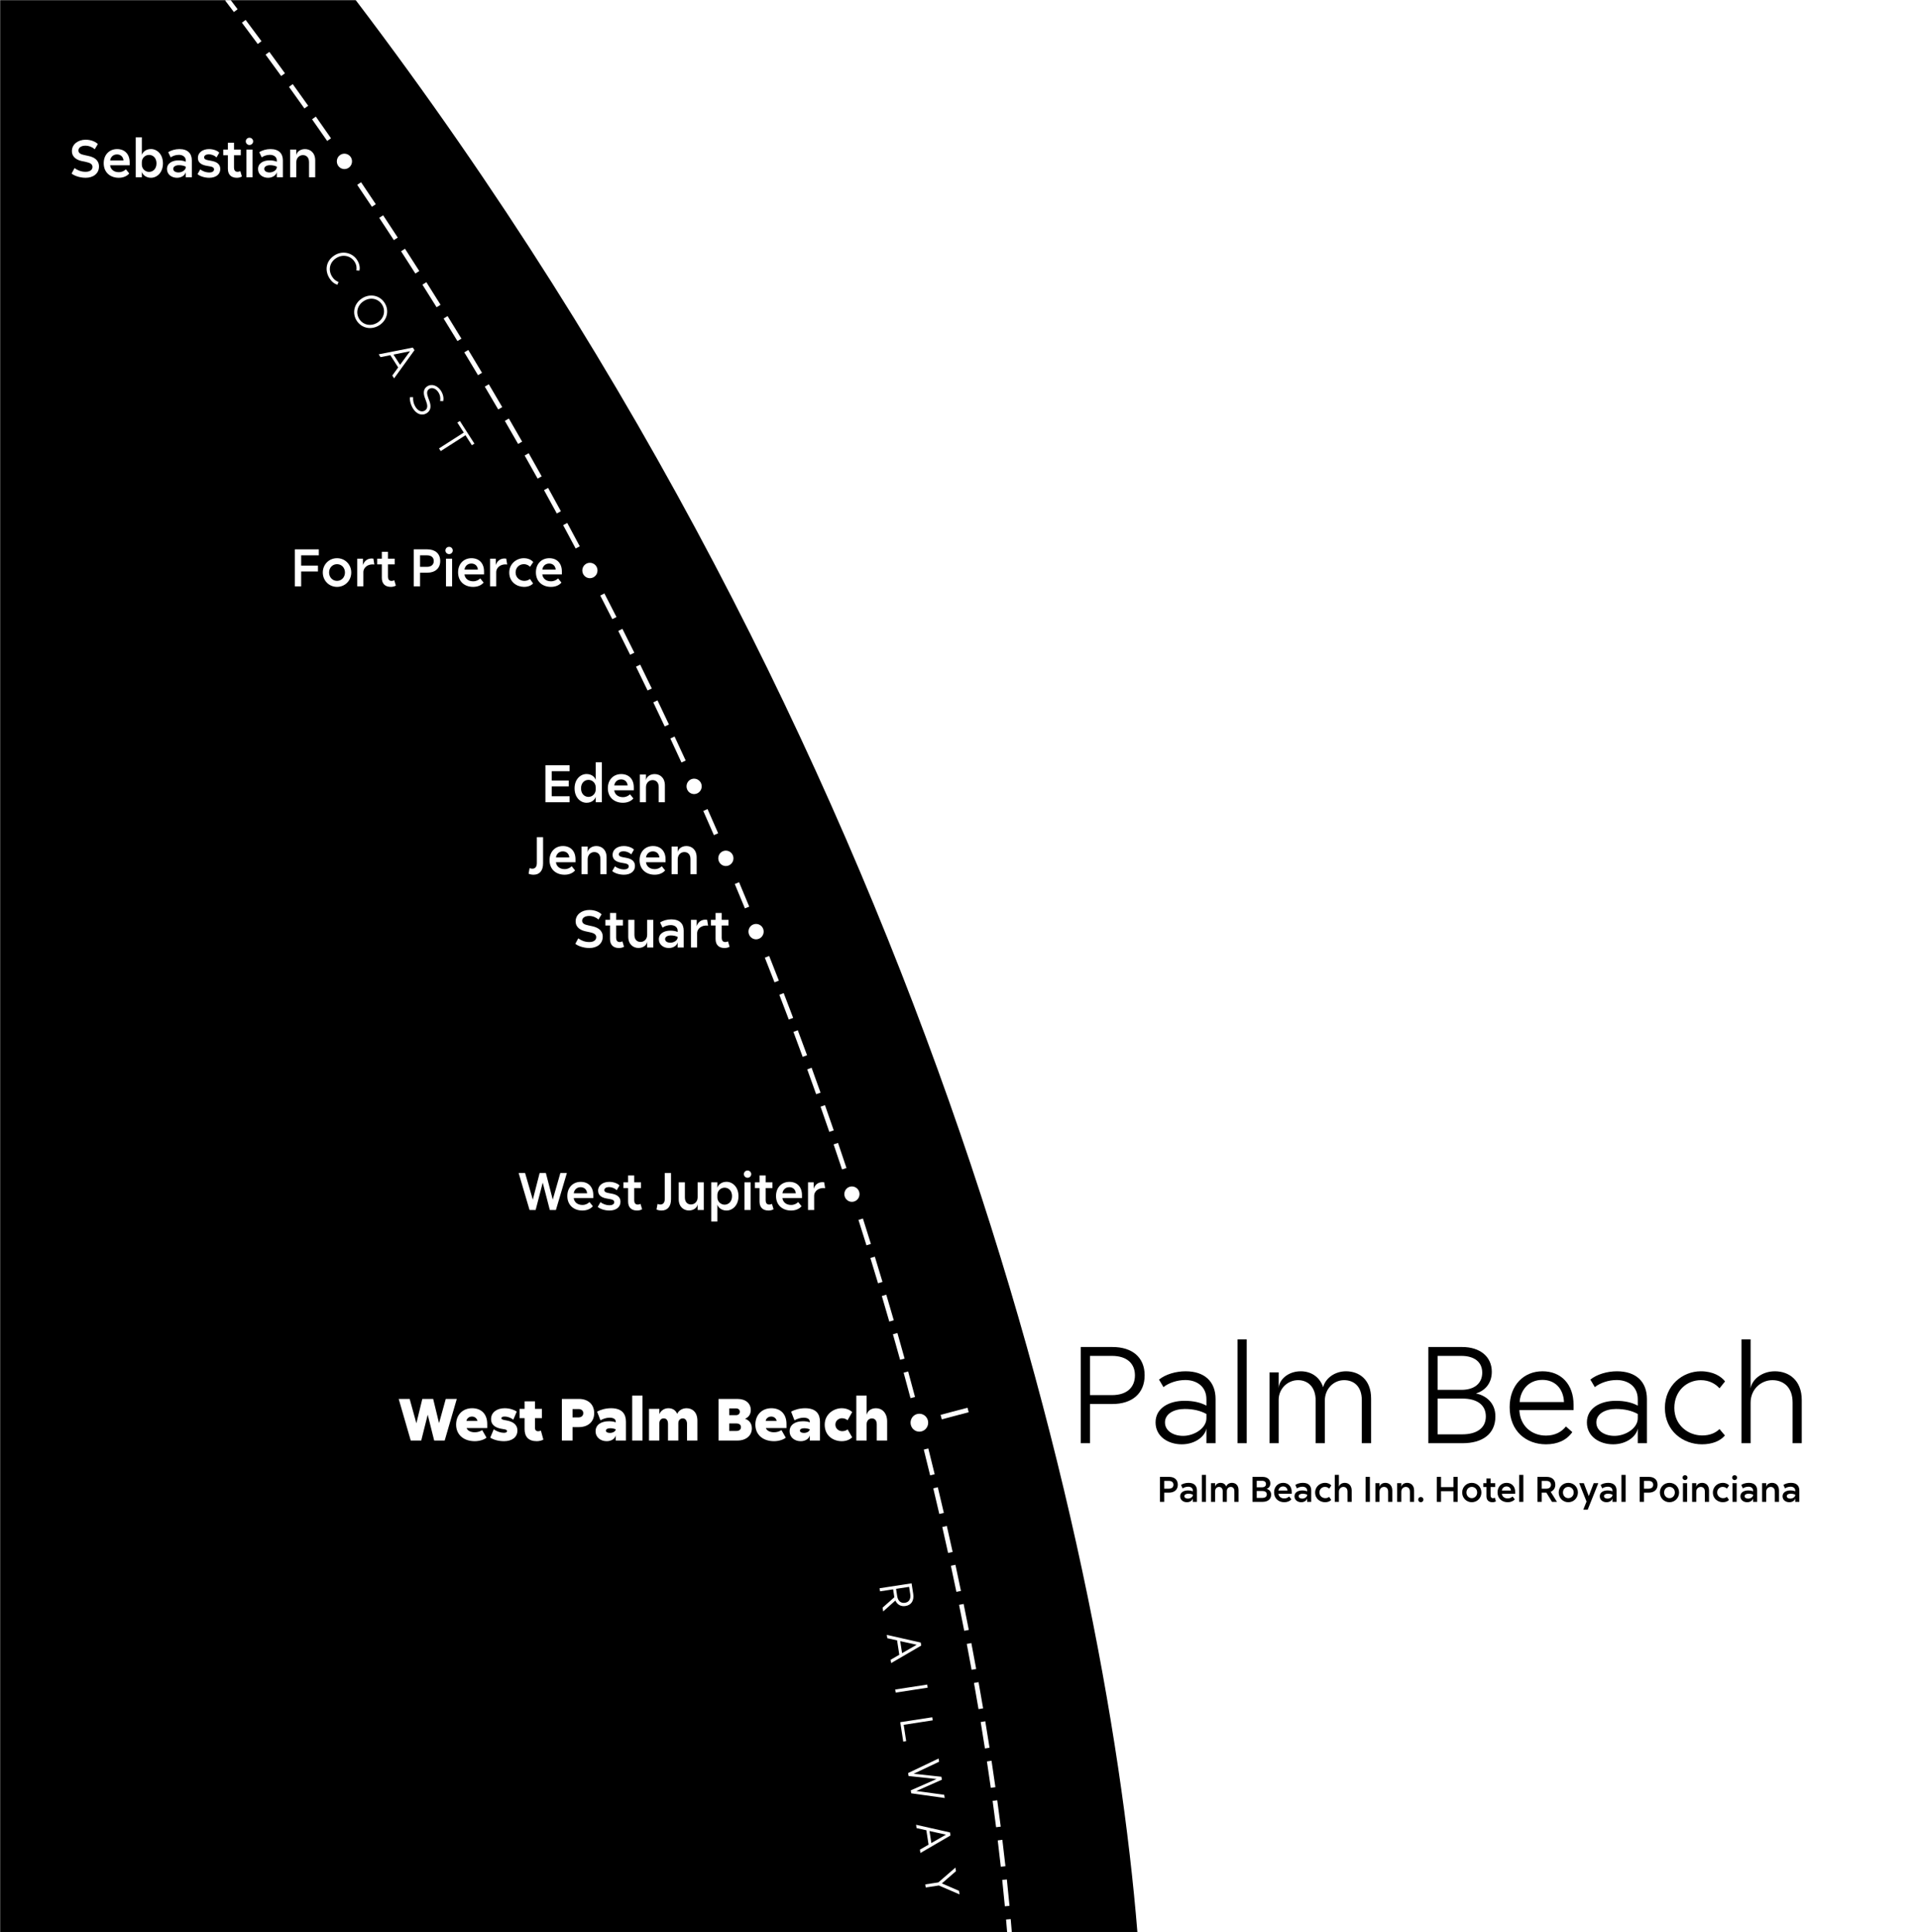 <svg width="1440" height="1450" viewBox="0 0 1440 1450" fill="none" xmlns="http://www.w3.org/2000/svg">
<path d="M0 0H1440V1450H0V0Z" fill="white"/>
<mask id="mask0" mask-type="alpha" maskUnits="userSpaceOnUse" x="0" y="0" width="1440" height="1450">
<path d="M0 0H1440V1450H0V0Z" fill="white"/>
</mask>
<g mask="url(#mask0)">
<path d="M-15 1450H853.5C829.5 1155 696 565 266.862 0H-15V1450Z" fill="black"/>
</g>
<mask id="mask1" mask-type="alpha" maskUnits="userSpaceOnUse" x="0" y="0" width="1440" height="1450">
<path d="M0 0H1440V1450H0V0Z" fill="white"/>
</mask>
<g mask="url(#mask1)">
<path fill-rule="evenodd" clip-rule="evenodd" d="M-112.75 -142.681H-100.561V-139.181H-109.25V-130.98H-112.75V-142.681ZM-90.121 -142.681H-69.243V-139.181H-90.121V-142.681ZM-58.803 -142.681H-37.925V-139.181H-58.803V-142.681ZM-27.485 -142.681H-6.606V-139.181H-27.485V-142.681ZM3.833 -142.681H24.712V-139.181H3.833V-142.681ZM35.151 -142.681H56.03V-139.181H35.151V-142.681ZM66.469 -142.681H87.348V-139.181H66.469V-142.681ZM97.787 -142.681H118.666V-139.181H97.787V-142.681ZM129.105 -142.681H149.984V-139.181H129.105V-142.681ZM160.423 -142.681H172.612V-131.536H169.112V-139.181H160.423V-142.681ZM172.612 -122.14V-103.35H169.112V-122.14H172.612ZM-112.75 -101.128V-121.03H-109.25V-101.128H-112.75ZM172.612 -93.954V-75.163H169.112V-93.954H172.612ZM-112.75 -71.276V-91.177H-109.25V-71.276H-112.75ZM172.612 -65.768V-46.977H169.112V-65.768H172.612ZM-112.75 -41.424V-61.325H-109.25V-41.424H-112.75ZM172.612 -37.582V-18.791H169.112V-37.582H172.612ZM-112.75 -11.571V-31.473H-109.25V-11.571H-112.75ZM172.612 -0.589V-9.395H169.112V0.589L169.469 1.058C171.49 3.72 173.505 6.381 175.513 9.044L178.307 6.936C176.415 4.427 174.516 1.919 172.612 -0.589ZM-112.75 18.281V-1.621H-109.25V18.281H-112.75ZM184.318 14.933C188.313 20.265 192.281 25.599 196.223 30.934L193.408 33.014C189.47 27.684 185.507 22.357 181.517 17.031L184.318 14.933ZM-112.75 48.133V28.232H-109.25V48.133H-112.75ZM202.117 38.939C206.043 44.29 209.944 49.643 213.818 54.997L210.983 57.049C207.113 51.701 203.217 46.354 199.295 41.009L202.117 38.939ZM-112.75 77.985V58.084H-109.25V77.985H-112.75ZM219.678 63.122C223.571 68.539 227.438 73.958 231.278 79.377L228.422 81.401C224.586 75.988 220.724 70.575 216.836 65.164L219.678 63.122ZM237.019 87.507C240.833 92.927 244.621 98.348 248.384 103.769L245.508 105.765C241.75 100.35 237.967 94.935 234.157 89.521L237.019 87.507ZM-112.75 107.838V87.936H-109.25V107.838H-112.75ZM254.074 111.999C257.864 117.499 261.627 122.999 265.364 128.499L262.469 130.466C258.736 124.972 254.978 119.478 251.192 113.985L254.074 111.999ZM-112.75 137.69V117.788H-109.25V137.69H-112.75ZM270.949 136.75C274.659 142.25 278.343 147.75 282 153.25L279.086 155.188C275.432 149.695 271.753 144.201 268.047 138.707L270.949 136.75ZM-112.75 167.542V147.641H-109.25V167.542H-112.75ZM287.497 161.546C291.181 167.125 294.839 172.704 298.469 178.283L295.536 180.192C291.91 174.62 288.256 169.047 284.576 163.474L287.497 161.546ZM-112.75 197.395V177.493H-109.25V197.395H-112.75ZM303.895 186.65C307.499 192.227 311.077 197.803 314.628 203.378L311.675 205.259C308.129 199.69 304.556 194.12 300.956 188.549L303.895 186.65ZM-112.75 227.247V207.345H-109.25V227.247H-112.75ZM319.936 211.744C323.513 217.4 327.063 223.056 330.586 228.709L327.615 230.56C324.096 224.913 320.551 219.264 316.978 213.614L319.936 211.744ZM335.849 237.187C339.345 242.839 342.814 248.488 346.256 254.135L343.268 255.957C339.829 250.316 336.365 244.673 332.873 239.029L335.849 237.187ZM-112.75 257.099V237.198H-109.25V257.099H-112.75ZM351.4 262.604C354.861 268.325 358.295 274.043 361.702 279.758L358.696 281.55C355.293 275.842 351.863 270.13 348.405 264.416L351.4 262.604ZM-112.75 286.951V267.05H-109.25V286.951H-112.75ZM366.801 288.344C370.187 294.066 373.545 299.785 376.877 305.501L373.853 307.263C370.525 301.554 367.171 295.842 363.789 290.126L366.801 288.344ZM-112.75 316.804V296.902H-109.25V316.804H-112.75ZM381.854 314.072C385.2 319.855 388.519 325.635 391.81 331.411L388.769 333.144C385.482 327.375 382.167 321.602 378.825 315.825L381.854 314.072ZM-112.75 346.656V326.754H-109.25V346.656H-112.75ZM396.741 340.099C400.015 345.888 403.261 351.674 406.48 357.454L403.423 359.157C400.207 353.383 396.964 347.604 393.694 341.822L396.741 340.099ZM-112.75 376.508V356.607H-109.25V376.508H-112.75ZM411.289 366.122C414.52 371.969 417.723 377.812 420.899 383.649L417.825 385.321C414.653 379.491 411.453 373.656 408.225 367.815L411.289 366.122ZM-112.75 406.36V386.459H-109.25V406.36H-112.75ZM425.66 392.432C428.82 398.286 431.952 404.134 435.057 409.976L431.967 411.618C428.865 405.783 425.736 399.942 422.58 394.095L425.66 392.432ZM-112.75 436.213V416.311H-109.25V436.213H-112.75ZM439.694 418.735C442.811 424.646 445.9 430.551 448.961 436.449L445.855 438.061C442.797 432.169 439.711 426.271 436.598 420.367L439.694 418.735ZM453.548 445.324C456.593 451.237 459.609 457.143 462.598 463.043L459.476 464.625C456.49 458.732 453.477 452.832 450.437 446.926L453.548 445.324ZM-112.75 466.065V446.163H-109.25V466.065H-112.75ZM467.06 471.887C470.064 477.863 473.039 483.831 475.986 489.792L472.848 491.343C469.905 485.389 466.933 479.427 463.933 473.458L467.06 471.887ZM-112.75 495.917V476.016H-109.25V495.917H-112.75ZM480.397 498.752C483.324 504.721 486.222 510.681 489.093 516.634L485.941 518.154C483.073 512.209 480.178 506.255 477.254 500.292L480.397 498.752ZM-112.75 525.769V505.868H-109.25V525.769H-112.75ZM493.378 525.555C496.269 531.598 499.13 537.632 501.963 543.656L498.796 545.146C495.966 539.128 493.108 533.102 490.221 527.066L493.378 525.555ZM-112.75 555.621V535.72H-109.25V555.621H-112.75ZM506.195 552.694C509.003 558.714 511.782 564.724 514.532 570.725L511.351 572.183C508.603 566.19 505.827 560.186 503.023 554.173L506.195 552.694ZM-112.75 585.474V565.572H-109.25V585.474H-112.75ZM518.653 579.753C521.425 585.852 524.169 591.941 526.883 598.019L523.687 599.446C520.976 593.375 518.236 587.293 515.467 581.201L518.653 579.753ZM-112.75 615.326V595.424H-109.25V615.326H-112.75ZM530.933 607.127C533.619 613.193 536.276 619.248 538.904 625.291L535.695 626.687C533.069 620.651 530.415 614.603 527.733 608.544L530.933 607.127ZM-112.75 645.178V625.277H-109.25V645.178H-112.75ZM542.873 634.456C545.522 640.602 548.143 646.735 550.733 652.856L547.51 654.22C544.922 648.107 542.305 641.981 539.659 635.842L542.873 634.456ZM-112.75 675.03V655.129H-109.25V675.03H-112.75ZM554.598 662.026C557.164 668.143 559.701 674.246 562.209 680.336L558.973 681.669C556.468 675.586 553.934 669.49 551.371 663.38L554.598 662.026ZM-112.75 704.883V684.981H-109.25V704.883H-112.75ZM566.018 689.626C568.542 695.813 571.036 701.984 573.502 708.141L570.252 709.442C567.79 703.292 565.298 697.128 562.777 690.949L566.018 689.626ZM-112.75 734.735V714.833H-109.25V734.735H-112.75ZM577.177 717.365C579.633 723.557 582.059 729.733 584.456 735.893L581.194 737.162C578.8 731.009 576.377 724.84 573.924 718.655L577.177 717.365ZM-112.75 764.587V744.686H-109.25V764.587H-112.75ZM588.073 745.236C590.469 751.456 592.836 757.66 595.172 763.846L591.898 765.083C589.564 758.904 587.201 752.707 584.807 746.494L588.073 745.236ZM598.655 773.112C601.001 779.384 603.316 785.637 605.601 791.872L602.314 793.076C600.032 786.849 597.72 780.603 595.377 774.338L598.655 773.112ZM-112.75 794.439V774.538H-109.25V794.439H-112.75ZM609.022 801.256C611.288 807.503 613.523 813.73 615.729 819.938L612.431 821.11C610.228 814.909 607.995 808.689 605.732 802.449L609.022 801.256ZM-112.75 824.292V804.39H-109.25V824.292H-112.75ZM619.043 829.316C621.268 835.645 623.462 841.952 625.625 848.238L622.315 849.377C620.155 843.098 617.964 836.798 615.741 830.477L619.043 829.316ZM-112.75 854.144V834.242H-109.25V854.144H-112.75ZM628.846 857.651C630.987 863.942 633.097 870.211 635.177 876.457L631.856 877.562C629.779 871.324 627.671 865.062 625.533 858.779L628.846 857.651ZM-112.75 883.996V864.095H-109.25V883.996H-112.75ZM638.334 885.992C640.423 892.337 642.48 898.658 644.506 904.955L641.174 906.027C639.151 899.738 637.096 893.424 635.01 887.086L638.334 885.992ZM-112.75 913.848V893.947H-109.25V913.848H-112.75ZM647.522 914.381C649.553 920.766 651.552 927.126 653.519 933.458L650.177 934.497C648.212 928.171 646.215 921.819 644.187 915.442L647.522 914.381ZM-112.75 943.701V923.799H-109.25V943.701H-112.75ZM656.467 943.004C658.416 949.354 660.333 955.677 662.218 961.972L658.865 962.977C656.982 956.689 655.067 950.374 653.121 944.031L656.467 943.004ZM-112.75 973.553V953.651H-109.25V973.553H-112.75ZM665.07 971.554C666.973 977.987 668.842 984.39 670.68 990.763L667.317 991.733C665.482 985.368 663.614 978.972 661.714 972.547L665.07 971.554ZM-112.75 1003.41V983.504H-109.25V1003.41H-112.75ZM673.411 1000.3C675.24 1006.73 677.036 1013.12 678.799 1019.49L675.426 1020.42C673.665 1014.07 671.872 1007.68 670.044 1001.26L673.411 1000.3ZM-112.75 1033.26V1013.36H-109.25V1033.26H-112.75ZM681.457 1029.15C683.212 1035.57 684.933 1041.95 686.621 1048.31L683.239 1049.2C681.552 1042.86 679.833 1036.48 678.081 1030.07L681.457 1029.15ZM-112.75 1063.11V1043.21H-109.25V1063.11H-112.75ZM689.161 1057.93C690.865 1064.43 692.535 1070.9 694.17 1077.33L690.778 1078.19C689.145 1071.77 687.477 1065.31 685.775 1058.82L689.161 1057.93ZM-112.75 1092.96V1073.06H-109.25V1092.96H-112.75ZM696.598 1086.95C698.225 1093.44 699.817 1099.89 701.374 1106.3L697.973 1107.13C696.417 1100.73 694.828 1094.28 693.203 1087.8L696.598 1086.95ZM-112.75 1122.81V1102.91H-109.25V1122.81H-112.75ZM703.72 1116.04C705.266 1122.51 706.776 1128.93 708.252 1135.31L704.842 1136.1C703.368 1129.73 701.859 1123.31 700.315 1116.85L703.72 1116.04ZM-112.75 1152.67V1132.77H-109.25V1152.67H-112.75ZM710.494 1145.09C711.983 1151.64 713.435 1158.14 714.852 1164.6L711.433 1165.35C710.019 1158.9 708.568 1152.41 707.081 1145.87L710.494 1145.09ZM-112.75 1182.52V1162.62H-109.25V1182.52H-112.75ZM716.949 1174.24C718.369 1180.83 719.751 1187.37 721.096 1193.85L717.669 1194.56C716.326 1188.09 714.946 1181.56 713.528 1174.98L716.949 1174.24ZM-112.75 1212.37V1192.47H-109.25V1212.37H-112.75ZM723.099 1203.61C724.432 1210.16 725.726 1216.65 726.982 1223.09L723.547 1223.76C722.292 1217.33 721 1210.84 719.67 1204.3L723.099 1203.61ZM-112.75 1242.22V1222.32H-109.25V1242.22H-112.75ZM728.887 1232.96C730.137 1239.5 731.349 1245.99 732.522 1252.42L729.079 1253.05C727.907 1246.63 726.698 1240.15 725.449 1233.61L728.887 1232.96ZM-112.75 1272.08V1252.17H-109.25V1272.08H-112.75ZM734.306 1262.3C735.486 1268.93 736.626 1275.48 737.725 1281.96L734.274 1282.55C733.177 1276.07 732.039 1269.53 730.86 1262.92L734.306 1262.3ZM-112.75 1301.93V1282.03H-109.25V1301.93H-112.75ZM739.348 1291.66C740.454 1298.36 741.517 1304.98 742.538 1311.52L739.08 1312.06C738.061 1305.53 736.999 1298.92 735.895 1292.23L739.348 1291.66ZM-112.75 1331.78V1311.88H-109.25V1331.78H-112.75ZM744.037 1321.28C745.051 1327.97 746.021 1334.58 746.946 1341.11L743.481 1341.6C742.557 1335.09 741.589 1328.49 740.577 1321.8L744.037 1321.28ZM-112.75 1361.63V1341.73H-109.25V1361.63H-112.75ZM748.317 1350.93C749.235 1357.63 750.106 1364.23 750.932 1370.73L747.46 1371.17C746.635 1364.68 745.765 1358.09 744.849 1351.41L748.317 1350.93ZM-112.75 1391.49V1371.58H-109.25V1391.49H-112.75ZM752.162 1380.62C752.979 1387.33 753.747 1393.93 754.468 1400.42L750.989 1400.81C750.27 1394.33 749.503 1387.74 748.688 1381.05L752.162 1380.62ZM-112.75 1421.34V1401.44H-109.25V1421.34H-112.75ZM755.543 1410.35C756.254 1417.09 756.912 1423.7 757.52 1430.18L754.035 1430.5C753.428 1424.04 752.771 1417.44 752.063 1410.72L755.543 1410.35ZM-112.75 1451.19V1431.29H-109.25V1451.19H-112.75ZM758.421 1440.12C758.709 1443.4 758.983 1446.65 759.244 1449.86L759.25 1449.93V1459.37H755.75V1450.07C755.491 1446.89 755.219 1443.68 754.935 1440.43L758.421 1440.12ZM-112.75 1481.04V1461.14H-109.25V1481.04H-112.75ZM759.25 1468.73V1487.47H755.75V1468.73H759.25ZM-112.75 1510.89V1490.99H-109.25V1510.89H-112.75ZM759.25 1496.83V1515.57H755.75V1496.83H759.25ZM-112.75 1540.75V1520.85H-109.25V1540.75H-112.75ZM759.25 1524.93V1543.67H755.75V1524.93H759.25ZM-112.75 1570.6V1550.7H-109.25V1570.6H-112.75ZM759.25 1553.03V1571.77H755.75V1553.03H759.25ZM-112.75 1580.55H-109.25V1588.75H-101.017V1592.25H-112.75V1580.55ZM759.25 1581.13V1592.25H747.518V1588.75H755.75V1581.13H759.25ZM-71.069 1592.25H-91.034V1588.75H-71.069V1592.25ZM-41.121 1592.25H-61.086V1588.75H-41.121V1592.25ZM-11.172 1592.25H-31.138V1588.75H-11.172V1592.25ZM18.776 1592.25H-1.19V1588.75H18.776V1592.25ZM48.724 1592.25H28.759V1588.75H48.724V1592.25ZM78.672 1592.25H58.707V1588.75H78.672V1592.25ZM108.621 1592.25H88.655V1588.75H108.621V1592.25ZM138.569 1592.25H118.603V1588.75H138.569V1592.25ZM168.517 1592.25H148.552V1588.75H168.517V1592.25ZM198.466 1592.25H178.5V1588.75H198.466V1592.25ZM228.414 1592.25H208.448V1588.75H228.414V1592.25ZM258.362 1592.25H238.397V1588.75H258.362V1592.25ZM288.31 1592.25H268.345V1588.75H288.31V1592.25ZM318.259 1592.25H298.293V1588.75H318.259V1592.25ZM348.207 1592.25H328.241V1588.75H348.207V1592.25ZM378.155 1592.25H358.19V1588.75H378.155V1592.25ZM408.103 1592.25H388.138V1588.75H408.103V1592.25ZM438.052 1592.25H418.086V1588.75H438.052V1592.25ZM468 1592.25H448.035V1588.75H468V1592.25ZM497.948 1592.25H477.983V1588.75H497.948V1592.25ZM527.897 1592.25H507.931V1588.75H527.897V1592.25ZM557.845 1592.25H537.879V1588.75H557.845V1592.25ZM587.793 1592.25H567.828V1588.75H587.793V1592.25ZM617.742 1592.25H597.776V1588.75H617.742V1592.25ZM647.69 1592.25H627.724V1588.75H647.69V1592.25ZM677.638 1592.25H657.673V1588.75H677.638V1592.25ZM707.586 1592.25H687.621V1588.75H707.586V1592.25ZM737.535 1592.25H717.569V1588.75H737.535V1592.25Z" fill="white"/>
<path d="M270 120.5C270 126.851 264.851 132 258.5 132C252.149 132 247 126.851 247 120.5C247 114.149 252.149 109 258.5 109C264.851 109 270 114.149 270 120.5Z" fill="black"/>
<path d="M454 427.5C454 433.851 448.851 439 442.5 439C436.149 439 431 433.851 431 427.5C431 421.149 436.149 416 442.5 416C448.851 416 454 421.149 454 427.5Z" fill="black"/>
<path d="M533 590.5C533 596.851 527.851 602 521.5 602C515.149 602 510 596.851 510 590.5C510 584.149 515.149 579 521.5 579C527.851 579 533 584.149 533 590.5Z" fill="black"/>
<path d="M556 643.5C556 649.851 550.851 655 544.5 655C538.149 655 533 649.851 533 643.5C533 637.149 538.149 632 544.5 632C550.851 632 556 637.149 556 643.5Z" fill="black"/>
<path d="M580 698.5C580 705.404 574.404 711 567.5 711C560.596 711 555 705.404 555 698.5C555 691.596 560.596 686 567.5 686C574.404 686 580 691.596 580 698.5Z" fill="black"/>
<path d="M651 895.5C651 901.851 645.851 907 639.5 907C633.149 907 628 901.851 628 895.5C628 889.149 633.149 884 639.5 884C645.851 884 651 889.149 651 895.5Z" fill="black"/>
<path d="M703 1068C703 1075.18 697.18 1081 690 1081C682.82 1081 677 1075.18 677 1068C677 1060.82 682.82 1055 690 1055C697.18 1055 703 1060.82 703 1068Z" fill="black"/>
<path d="M765.567 1052.01C765.567 1043.69 758.911 1037.24 751.007 1037.24C742.999 1037.24 736.447 1043.69 736.447 1052.01C736.447 1060.33 742.999 1066.88 751.007 1066.88C758.911 1066.88 765.567 1060.33 765.567 1052.01Z" fill="black"/>
<path d="M810.984 1010.82V1083H817.952V1053.57H834.8C849.36 1053.57 858.928 1045.77 858.928 1032.04C858.928 1018.52 849.568 1010.82 834.8 1010.82H810.984ZM817.952 1046.91V1017.48H834.384C845.824 1017.48 851.648 1023.41 851.648 1032.04C851.648 1040.88 845.824 1046.91 834.384 1046.91H817.952Z" fill="black"/>
<path d="M889.688 1029.02C882.304 1029.02 874.608 1031.31 869.72 1035.26L873.048 1040.88C877.104 1037.76 883.136 1035.58 889.48 1035.58C897.8 1035.58 905.288 1040.26 905.288 1050.03V1054.82C900.92 1052.42 895.408 1051.18 888.856 1051.18C877.416 1051.18 867.12 1056.48 867.12 1067.4C867.12 1078.01 876.584 1083.83 886.776 1083.83C897.072 1083.83 904.352 1077.7 905.288 1071.87V1083H912.152V1049.82C912.152 1036.62 903.728 1029.02 889.688 1029.02ZM887.816 1077.49C880.432 1077.49 874.192 1073.74 874.192 1067.4C874.192 1060.95 880.848 1057.31 888.96 1057.31C895.408 1057.31 900.712 1058.56 905.288 1061.06V1064.28C905.288 1071.77 896.136 1077.49 887.816 1077.49Z" fill="black"/>
<path d="M928.661 1005.1V1083H935.525V1005.1H928.661Z" fill="black"/>
<path d="M1010.04 1029.02C1001.72 1029.02 994.645 1034.12 992.877 1040.98C990.069 1032.66 983.205 1029.02 976.029 1029.02C966.565 1029.02 959.701 1035.37 959.493 1041.82V1029.86H952.629V1083H959.493V1050.55C959.493 1042.02 966.253 1035.68 974.053 1035.68C981.125 1035.68 987.261 1040.46 987.261 1050.97V1083H994.125V1051.18C994.125 1042.02 1000.89 1035.68 1008.58 1035.68C1015.76 1035.68 1021.89 1040.15 1021.89 1050.76V1083H1028.86V1049.51C1028.86 1035.06 1019.71 1029.02 1010.04 1029.02Z" fill="black"/>
<path d="M1107.57 1045.66C1113.71 1043.79 1119.43 1038.7 1119.43 1029.34C1119.43 1018 1110.48 1010.82 1097.28 1010.82H1071.8V1083H1097.59C1112.04 1083 1122.13 1076.34 1122.13 1062.93C1122.13 1052.01 1114.23 1047.02 1107.57 1045.66ZM1112.25 1030.06C1112.25 1038.07 1106.43 1042.96 1096.65 1042.96H1078.76V1017.48H1096.55C1106.43 1017.48 1112.25 1022.16 1112.25 1030.06ZM1078.76 1049.51H1097.48C1107.57 1049.51 1114.96 1053.67 1114.96 1062.93C1114.96 1072.08 1107.47 1076.34 1097.38 1076.34H1078.76V1049.51Z" fill="black"/>
<path d="M1180.78 1054.09C1180.78 1038.9 1171.52 1029.02 1157.48 1029.02C1143.44 1029.02 1132.83 1039.42 1132.83 1055.96C1132.83 1074.16 1145.42 1083.83 1160.08 1083.83C1168.71 1083.83 1175.47 1080.82 1179.84 1074.68L1175.06 1070.42C1172.04 1074.26 1167.15 1077.28 1160.08 1077.28C1149.37 1077.28 1140.63 1070.1 1140.11 1058.14H1180.78V1054.09ZM1157.38 1035.47C1166.84 1035.47 1173.18 1042.02 1173.6 1052.11H1140.32C1140.74 1043.9 1146.56 1035.47 1157.38 1035.47Z" fill="black"/>
<path d="M1213.37 1029.02C1205.98 1029.02 1198.29 1031.31 1193.4 1035.26L1196.73 1040.88C1200.78 1037.76 1206.82 1035.58 1213.16 1035.58C1221.48 1035.58 1228.97 1040.26 1228.97 1050.03V1054.82C1224.6 1052.42 1219.09 1051.18 1212.54 1051.18C1201.1 1051.18 1190.8 1056.48 1190.8 1067.4C1190.8 1078.01 1200.26 1083.83 1210.46 1083.83C1220.75 1083.83 1228.03 1077.7 1228.97 1071.87V1083H1235.83V1049.82C1235.83 1036.62 1227.41 1029.02 1213.37 1029.02ZM1211.5 1077.49C1204.11 1077.49 1197.87 1073.74 1197.87 1067.4C1197.87 1060.95 1204.53 1057.31 1212.64 1057.31C1219.09 1057.31 1224.39 1058.56 1228.97 1061.06V1064.28C1228.97 1071.77 1219.82 1077.49 1211.5 1077.49Z" fill="black"/>
<path d="M1294.46 1036.62C1291.65 1032.98 1285.72 1029.02 1276.26 1029.02C1262.53 1029.02 1249.32 1039.74 1249.32 1056.48C1249.32 1073.95 1263.05 1083.83 1277.09 1083.83C1284.68 1083.83 1290.82 1081.44 1294.36 1077.18L1290.3 1072.39C1287.39 1075.2 1283.23 1077.18 1277.3 1077.18C1266.69 1077.18 1256.4 1069.38 1256.4 1056.48C1256.4 1043.79 1265.76 1035.68 1276.26 1035.68C1282.81 1035.68 1287.6 1038.7 1290.3 1041.82L1294.46 1036.62Z" fill="black"/>
<path d="M1331.84 1029.02C1322.07 1029.02 1314.68 1035.26 1313.64 1041.82V1005.1H1306.78V1083H1313.64V1052.53C1313.64 1042.23 1321.75 1035.68 1329.97 1035.68C1337.98 1035.68 1345.15 1040.67 1345.15 1052.42V1083H1352.02V1050.66C1352.02 1035.68 1342.35 1029.02 1331.84 1029.02Z" fill="black"/>
<path fill-rule="evenodd" clip-rule="evenodd" d="M705.815 1061.71L726 1056.37L726.895 1059.75L706.71 1065.09L705.815 1061.71Z" fill="white"/>
<path d="M73.44 108.04C71.8 106.56 68.72 104.84 64.24 104.84C58.6 104.84 53.96 108.24 53.96 113.36C53.96 118.12 57.88 120.16 61.6 120.92L64.6 121.56C67.4 122.16 69.4 123 69.4 125.28C69.4 127.68 67.16 128.92 64.2 128.92C60.88 128.92 58.16 127.76 55.92 126.16L53.72 130.24C55.24 131.56 59.4 133.4 64.28 133.4C69.88 133.4 74.28 130.32 74.28 124.92C74.28 120.16 70.68 117.96 66.4 117.04L63.48 116.4C60.88 115.84 58.84 115.12 58.84 112.92C58.84 110.8 60.92 109.32 64.08 109.32C66.8 109.32 69.36 110.44 71.12 112L73.44 108.04Z" fill="white"/>
<path d="M97.301 121.84C97.301 115.72 93.661 111.88 87.861 111.88C82.101 111.88 77.821 116.04 77.821 122.48C77.821 129.44 82.741 133.4 89.141 133.4C92.421 133.4 95.261 132.24 96.981 130.16L94.461 127.04C93.181 128.24 91.541 129.2 89.101 129.2C85.581 129.2 82.981 127.2 82.621 124.04H97.301V121.84ZM87.781 115.88C90.581 115.88 92.461 117.72 92.661 120.44H82.661C82.861 118.24 84.621 115.88 87.781 115.88Z" fill="white"/>
<path d="M113.271 111.84C109.111 111.84 106.871 114.52 106.431 116.32V103.04H101.831V133H106.431V128.92C106.871 130.68 109.111 133.4 113.271 133.4C117.791 133.4 122.271 129.52 122.271 122.6C122.271 115.68 117.791 111.84 113.271 111.84ZM111.831 129C109.031 129 106.431 126.68 106.431 123.56V121.68C106.431 118.52 109.031 116.24 111.831 116.24C114.791 116.24 117.431 118.48 117.431 122.6C117.431 126.72 114.791 129 111.831 129Z" fill="white"/>
<path d="M134.673 111.88C131.433 111.88 128.313 112.8 126.233 114.24L128.073 118.08C129.713 116.96 131.833 116.2 134.273 116.2C136.993 116.2 139.393 117.64 139.393 120.4V121.36C137.833 120.68 136.113 120.36 133.873 120.36C129.393 120.36 125.313 122.44 125.313 126.84C125.313 131.08 128.953 133.4 132.833 133.4C136.473 133.4 139.033 131.24 139.393 129.12V133H143.953V120.36C143.953 115.32 141.033 111.88 134.673 111.88ZM133.953 129.4C131.713 129.4 129.993 128.44 129.993 126.68C129.993 124.92 131.993 123.96 134.193 123.96C136.193 123.96 137.833 124.28 139.393 125.04V125.48C139.393 127.68 136.553 129.4 133.953 129.4Z" fill="white"/>
<path d="M164.53 114.56C163.29 113.16 160.25 111.88 156.89 111.88C152.17 111.88 148.49 114.4 148.49 118.48C148.49 122.4 151.65 123.84 155.25 124.44L157.53 124.84C159.21 125.12 160.61 125.64 160.61 127.12C160.61 128.72 158.97 129.44 157.01 129.44C154.73 129.44 152.13 128.6 150.29 127.08L148.21 130.68C150.17 132.36 153.69 133.4 157.01 133.4C161.85 133.4 165.29 130.96 165.29 126.84C165.29 123.04 162.45 121.4 158.69 120.72L156.37 120.28C154.69 119.96 153.17 119.52 153.17 118.08C153.17 116.68 154.69 115.8 156.65 115.8C158.85 115.8 161.09 116.76 162.49 118.12L164.53 114.56Z" fill="white"/>
<path d="M180.318 128.4C179.638 128.72 179.038 128.92 178.278 128.92C176.398 128.92 175.598 127.6 175.598 125.8V116.52H180.678V112.24H175.598V107.08H170.998V112.24H167.518V116.52H170.998V126.64C170.998 131.04 173.438 133.4 177.758 133.4C179.318 133.4 180.678 132.96 181.518 132.44L180.318 128.4Z" fill="white"/>
<path d="M187.198 103.36C185.678 103.36 184.438 104.56 184.438 106.08C184.438 107.6 185.678 108.8 187.198 108.8C188.718 108.8 189.958 107.6 189.958 106.08C189.958 104.56 188.718 103.36 187.198 103.36ZM184.878 112.24V133H189.478V112.24H184.878Z" fill="white"/>
<path d="M202.994 111.88C199.754 111.88 196.634 112.8 194.554 114.24L196.394 118.08C198.034 116.96 200.154 116.2 202.594 116.2C205.314 116.2 207.714 117.64 207.714 120.4V121.36C206.154 120.68 204.434 120.36 202.194 120.36C197.714 120.36 193.634 122.44 193.634 126.84C193.634 131.08 197.274 133.4 201.154 133.4C204.794 133.4 207.354 131.24 207.714 129.12V133H212.274V120.36C212.274 115.32 209.354 111.88 202.994 111.88ZM202.274 129.4C200.034 129.4 198.314 128.44 198.314 126.68C198.314 124.92 200.314 123.96 202.514 123.96C204.514 123.96 206.154 124.28 207.714 125.04V125.48C207.714 127.68 204.874 129.4 202.274 129.4Z" fill="white"/>
<path d="M228.85 111.88C225.01 111.88 222.49 114.28 222.33 116.68V112.24H217.73V133H222.33V121.8C222.33 118.24 224.85 116.4 227.29 116.4C229.65 116.4 231.89 117.84 231.89 121.68V133H236.53V120.4C236.53 114.56 232.81 111.88 228.85 111.88Z" fill="white"/>
<path d="M264.158 121.08C264.158 117.84 261.558 115.32 258.438 115.32C255.318 115.32 252.758 117.84 252.758 121.08C252.758 124.32 255.318 126.88 258.438 126.88C261.558 126.88 264.158 124.32 264.158 121.08Z" fill="white"/>
<path d="M239.24 412.24H221.28V440H226V428.84H238.6V424.44H226V416.72H239.24V412.24Z" fill="white"/>
<path d="M263.579 429.6C263.579 423.56 258.899 418.88 252.899 418.88C246.899 418.88 242.219 423.56 242.219 429.6C242.219 435.68 246.899 440.4 252.899 440.4C258.899 440.4 263.579 435.68 263.579 429.6ZM246.939 429.6C246.939 426.04 249.499 423.36 252.899 423.36C256.299 423.36 258.859 426.04 258.859 429.6C258.859 433.16 256.299 435.88 252.899 435.88C249.499 435.88 246.939 433.16 246.939 429.6Z" fill="white"/>
<path d="M280.185 419.2C275.745 418.56 273.185 421.2 272.345 424.08V419.24H268.065V440H272.665V429.48C272.665 425.52 276.465 423 280.905 423.6L280.185 419.2Z" fill="white"/>
<path d="M295.849 435.4C295.169 435.72 294.569 435.92 293.809 435.92C291.929 435.92 291.129 434.6 291.129 432.8V423.52H296.209V419.24H291.129V414.08H286.529V419.24H283.049V423.52H286.529V433.64C286.529 438.04 288.969 440.4 293.289 440.4C294.849 440.4 296.209 439.96 297.049 439.44L295.849 435.4Z" fill="white"/>
<path d="M310.499 412.24V440H315.219V429.76H320.659C326.299 429.76 330.339 426.64 330.339 421C330.339 415.32 326.419 412.24 320.659 412.24H310.499ZM315.219 425.36V416.72H320.419C323.739 416.72 325.499 418.44 325.499 421C325.499 423.6 323.739 425.36 320.419 425.36H315.219Z" fill="white"/>
<path d="M336.987 410.36C335.467 410.36 334.227 411.56 334.227 413.08C334.227 414.6 335.467 415.8 336.987 415.8C338.507 415.8 339.747 414.6 339.747 413.08C339.747 411.56 338.507 410.36 336.987 410.36ZM334.667 419.24V440H339.267V419.24H334.667Z" fill="white"/>
<path d="M363.222 428.84C363.222 422.72 359.582 418.88 353.782 418.88C348.022 418.88 343.742 423.04 343.742 429.48C343.742 436.44 348.662 440.4 355.062 440.4C358.342 440.4 361.182 439.24 362.902 437.16L360.382 434.04C359.102 435.24 357.462 436.2 355.022 436.2C351.502 436.2 348.902 434.2 348.542 431.04H363.222V428.84ZM353.702 422.88C356.502 422.88 358.382 424.72 358.582 427.44H348.582C348.782 425.24 350.542 422.88 353.702 422.88Z" fill="white"/>
<path d="M379.873 419.2C375.433 418.56 372.873 421.2 372.033 424.08V419.24H367.753V440H372.353V429.48C372.353 425.52 376.153 423 380.593 423.6L379.873 419.2Z" fill="white"/>
<path d="M400.141 421.8C399.021 420.4 396.661 418.88 393.021 418.88C387.701 418.88 382.141 422.92 382.141 429.64C382.141 436.76 387.861 440.4 393.221 440.4C396.261 440.4 398.661 439.36 400.021 437.8L397.661 434.44C396.741 435.24 395.341 435.88 393.421 435.88C390.181 435.88 386.901 433.56 386.901 429.6C386.901 425.76 389.821 423.36 393.061 423.36C395.261 423.36 396.821 424.36 397.741 425.32L400.141 421.8Z" fill="white"/>
<path d="M421.621 428.84C421.621 422.72 417.981 418.88 412.181 418.88C406.421 418.88 402.141 423.04 402.141 429.48C402.141 436.44 407.061 440.4 413.461 440.4C416.741 440.4 419.581 439.24 421.301 437.16L418.781 434.04C417.501 435.24 415.861 436.2 413.421 436.2C409.901 436.2 407.301 434.2 406.941 431.04H421.621V428.84ZM412.101 422.88C414.901 422.88 416.781 424.72 416.981 427.44H406.981C407.181 425.24 408.941 422.88 412.101 422.88Z" fill="white"/>
<path d="M448.361 428.08C448.361 424.84 445.761 422.32 442.641 422.32C439.521 422.32 436.961 424.84 436.961 428.08C436.961 431.32 439.521 433.88 442.641 433.88C445.761 433.88 448.361 431.32 448.361 428.08Z" fill="white"/>
<path d="M427.4 574.24H409.28V602H427.4V597.52H414V590.12H426.76V585.72H414V578.72H427.4V574.24Z" fill="white"/>
<path d="M447.036 585.32C446.596 583.52 444.356 580.84 440.156 580.84C435.636 580.84 431.156 584.68 431.156 591.6C431.156 598.52 435.636 602.4 440.156 602.4C444.356 602.4 446.596 599.68 447.036 597.92V602H451.636V572.04H447.036V585.32ZM446.996 592.56C446.996 595.68 444.436 598 441.596 598C438.636 598 435.996 595.72 435.996 591.6C435.996 587.48 438.636 585.24 441.596 585.24C444.436 585.24 446.996 587.52 446.996 590.68L447.036 589.04V594.2L446.996 592.56Z" fill="white"/>
<path d="M475.597 590.84C475.597 584.72 471.957 580.88 466.157 580.88C460.397 580.88 456.117 585.04 456.117 591.48C456.117 598.44 461.037 602.4 467.437 602.4C470.717 602.4 473.557 601.24 475.277 599.16L472.757 596.04C471.477 597.24 469.837 598.2 467.397 598.2C463.877 598.2 461.277 596.2 460.917 593.04H475.597V590.84ZM466.077 584.88C468.877 584.88 470.757 586.72 470.957 589.44H460.957C461.157 587.24 462.917 584.88 466.077 584.88Z" fill="white"/>
<path d="M491.248 580.88C487.408 580.88 484.888 583.28 484.728 585.68V581.24H480.128V602H484.728V590.8C484.728 587.24 487.248 585.4 489.688 585.4C492.048 585.4 494.288 586.84 494.288 590.68V602H498.928V589.4C498.928 583.56 495.208 580.88 491.248 580.88Z" fill="white"/>
<path d="M526.556 590.08C526.556 586.84 523.956 584.32 520.836 584.32C517.716 584.32 515.156 586.84 515.156 590.08C515.156 593.32 517.716 595.88 520.836 595.88C523.956 595.88 526.556 593.32 526.556 590.08Z" fill="white"/>
<path d="M402.84 647.52C402.84 650.44 401.68 651.88 399.44 651.88C398.72 651.88 398.04 651.72 397.4 651.44L396.64 655.64C397.56 656.08 398.96 656.4 400.36 656.4C404.92 656.4 407.52 653.36 407.52 647.88V628.24H402.84V647.52Z" fill="white"/>
<path d="M431.848 644.84C431.848 638.72 428.208 634.88 422.408 634.88C416.648 634.88 412.368 639.04 412.368 645.48C412.368 652.44 417.288 656.4 423.688 656.4C426.968 656.4 429.808 655.24 431.528 653.16L429.008 650.04C427.728 651.24 426.088 652.2 423.648 652.2C420.128 652.2 417.528 650.2 417.168 647.04H431.848V644.84ZM422.328 638.88C425.128 638.88 427.008 640.72 427.208 643.44H417.208C417.408 641.24 419.168 638.88 422.328 638.88Z" fill="white"/>
<path d="M447.498 634.88C443.658 634.88 441.138 637.28 440.978 639.68V635.24H436.378V656H440.978V644.8C440.978 641.24 443.498 639.4 445.938 639.4C448.298 639.4 450.538 640.84 450.538 644.68V656H455.178V643.4C455.178 637.56 451.458 634.88 447.498 634.88Z" fill="white"/>
<path d="M475.717 637.56C474.477 636.16 471.437 634.88 468.077 634.88C463.357 634.88 459.677 637.4 459.677 641.48C459.677 645.4 462.837 646.84 466.437 647.44L468.717 647.84C470.397 648.12 471.797 648.64 471.797 650.12C471.797 651.72 470.157 652.44 468.197 652.44C465.917 652.44 463.317 651.6 461.477 650.08L459.397 653.68C461.357 655.36 464.877 656.4 468.197 656.4C473.037 656.4 476.477 653.96 476.477 649.84C476.477 646.04 473.637 644.4 469.877 643.72L467.557 643.28C465.877 642.96 464.357 642.52 464.357 641.08C464.357 639.68 465.877 638.8 467.837 638.8C470.037 638.8 472.277 639.76 473.677 641.12L475.717 637.56Z" fill="white"/>
<path d="M499.426 644.84C499.426 638.72 495.786 634.88 489.986 634.88C484.226 634.88 479.946 639.04 479.946 645.48C479.946 652.44 484.866 656.4 491.266 656.4C494.546 656.4 497.386 655.24 499.106 653.16L496.586 650.04C495.306 651.24 493.666 652.2 491.226 652.2C487.706 652.2 485.106 650.2 484.746 647.04H499.426V644.84ZM489.906 638.88C492.706 638.88 494.586 640.72 494.786 643.44H484.786C484.986 641.24 486.746 638.88 489.906 638.88Z" fill="white"/>
<path d="M515.076 634.88C511.236 634.88 508.716 637.28 508.556 639.68V635.24H503.956V656H508.556V644.8C508.556 641.24 511.076 639.4 513.516 639.4C515.876 639.4 518.116 640.84 518.116 644.68V656H522.756V643.4C522.756 637.56 519.036 634.88 515.076 634.88Z" fill="white"/>
<path d="M550.385 644.08C550.385 640.84 547.785 638.32 544.665 638.32C541.545 638.32 538.985 640.84 538.985 644.08C538.985 647.32 541.545 649.88 544.665 649.88C547.785 649.88 550.385 647.32 550.385 644.08Z" fill="white"/>
<path d="M451.44 686.04C449.8 684.56 446.72 682.84 442.24 682.84C436.6 682.84 431.96 686.24 431.96 691.36C431.96 696.12 435.88 698.16 439.6 698.92L442.6 699.56C445.4 700.16 447.4 701 447.4 703.28C447.4 705.68 445.16 706.92 442.2 706.92C438.88 706.92 436.16 705.76 433.92 704.16L431.72 708.24C433.24 709.56 437.4 711.4 442.28 711.4C447.88 711.4 452.28 708.32 452.28 702.92C452.28 698.16 448.68 695.96 444.4 695.04L441.48 694.4C438.88 693.84 436.84 693.12 436.84 690.92C436.84 688.8 438.92 687.32 442.08 687.32C444.8 687.32 447.36 688.44 449.12 690L451.44 686.04Z" fill="white"/>
<path d="M467.068 706.4C466.388 706.72 465.788 706.92 465.028 706.92C463.148 706.92 462.348 705.6 462.348 703.8V694.52H467.428V690.24H462.348V685.08H457.748V690.24H454.268V694.52H457.748V704.64C457.748 709.04 460.188 711.4 464.508 711.4C466.068 711.4 467.428 710.96 468.268 710.44L467.068 706.4Z" fill="white"/>
<path d="M485.628 701.44C485.628 705 483.108 706.84 480.668 706.84C478.308 706.84 476.068 705.4 476.068 701.56V690.24H471.428V702.84C471.428 708.68 475.148 711.36 479.108 711.36C482.948 711.36 485.468 708.96 485.628 706.56V711H490.228V690.24H485.628V701.44Z" fill="white"/>
<path d="M503.767 689.88C500.527 689.88 497.407 690.8 495.327 692.24L497.167 696.08C498.807 694.96 500.927 694.2 503.367 694.2C506.087 694.2 508.487 695.64 508.487 698.4V699.36C506.927 698.68 505.207 698.36 502.967 698.36C498.487 698.36 494.407 700.44 494.407 704.84C494.407 709.08 498.047 711.4 501.927 711.4C505.567 711.4 508.127 709.24 508.487 707.12V711H513.047V698.36C513.047 693.32 510.127 689.88 503.767 689.88ZM503.047 707.4C500.807 707.4 499.087 706.44 499.087 704.68C499.087 702.92 501.087 701.96 503.287 701.96C505.287 701.96 506.927 702.28 508.487 703.04V703.48C508.487 705.68 505.647 707.4 503.047 707.4Z" fill="white"/>
<path d="M530.623 690.2C526.183 689.56 523.623 692.2 522.783 695.08V690.24H518.503V711H523.103V700.48C523.103 696.52 526.903 694 531.343 694.6L530.623 690.2Z" fill="white"/>
<path d="M546.287 706.4C545.607 706.72 545.007 706.92 544.247 706.92C542.367 706.92 541.567 705.6 541.567 703.8V694.52H546.647V690.24H541.567V685.08H536.967V690.24H533.487V694.52H536.967V704.64C536.967 709.04 539.407 711.4 543.727 711.4C545.287 711.4 546.647 710.96 547.487 710.44L546.287 706.4Z" fill="white"/>
<path d="M573.056 699.08C573.056 695.84 570.456 693.32 567.336 693.32C564.216 693.32 561.656 695.84 561.656 699.08C561.656 702.32 564.216 704.88 567.336 704.88C570.456 704.88 573.056 702.32 573.056 699.08Z" fill="white"/>
<path d="M414.778 900.2L409.618 880.24H404.938L399.818 900.24L394.018 880.24H389.178L397.378 908H401.938L407.258 887.44L412.578 908H417.138L425.378 880.24H420.498L414.778 900.2Z" fill="white"/>
<path d="M445.199 896.84C445.199 890.72 441.559 886.88 435.759 886.88C429.999 886.88 425.719 891.04 425.719 897.48C425.719 904.44 430.639 908.4 437.039 908.4C440.319 908.4 443.159 907.24 444.879 905.16L442.359 902.04C441.079 903.24 439.439 904.2 436.999 904.2C433.479 904.2 430.879 902.2 430.519 899.04H445.199V896.84ZM435.679 890.88C438.479 890.88 440.359 892.72 440.559 895.44H430.559C430.759 893.24 432.519 890.88 435.679 890.88Z" fill="white"/>
<path d="M464.85 889.56C463.61 888.16 460.57 886.88 457.21 886.88C452.49 886.88 448.81 889.4 448.81 893.48C448.81 897.4 451.97 898.84 455.57 899.44L457.85 899.84C459.53 900.12 460.93 900.64 460.93 902.12C460.93 903.72 459.29 904.44 457.33 904.44C455.05 904.44 452.45 903.6 450.61 902.08L448.53 905.68C450.49 907.36 454.01 908.4 457.33 908.4C462.17 908.4 465.61 905.96 465.61 901.84C465.61 898.04 462.77 896.4 459.01 895.72L456.69 895.28C455.01 894.96 453.49 894.52 453.49 893.08C453.49 891.68 455.01 890.8 456.97 890.8C459.17 890.8 461.41 891.76 462.81 893.12L464.85 889.56Z" fill="white"/>
<path d="M480.638 903.4C479.958 903.72 479.358 903.92 478.598 903.92C476.718 903.92 475.918 902.6 475.918 900.8V891.52H480.998V887.24H475.918V882.08H471.318V887.24H467.838V891.52H471.318V901.64C471.318 906.04 473.758 908.4 478.078 908.4C479.638 908.4 480.998 907.96 481.838 907.44L480.638 903.4Z" fill="white"/>
<path d="M498.848 899.52C498.848 902.44 497.688 903.88 495.448 903.88C494.728 903.88 494.048 903.72 493.408 903.44L492.648 907.64C493.568 908.08 494.968 908.4 496.368 908.4C500.928 908.4 503.528 905.36 503.528 899.88V880.24H498.848V899.52Z" fill="white"/>
<path d="M523.495 898.44C523.495 902 520.975 903.84 518.535 903.84C516.175 903.84 513.935 902.4 513.935 898.56V887.24H509.295V899.84C509.295 905.68 513.015 908.36 516.975 908.36C520.815 908.36 523.335 905.96 523.495 903.56V908H528.095V887.24H523.495V898.44Z" fill="white"/>
<path d="M545.154 886.84C540.994 886.84 538.754 889.52 538.314 891.32V887.24H533.714V916.64H538.314V903.92C538.754 905.68 540.994 908.4 545.154 908.4C549.674 908.4 554.154 904.52 554.154 897.6C554.154 890.68 549.674 886.84 545.154 886.84ZM543.714 904C540.914 904 538.314 901.68 538.314 898.56V896.68C538.314 893.52 540.914 891.24 543.714 891.24C546.674 891.24 549.314 893.48 549.314 897.6C549.314 901.72 546.674 904 543.714 904Z" fill="white"/>
<path d="M560.956 878.36C559.436 878.36 558.196 879.56 558.196 881.08C558.196 882.6 559.436 883.8 560.956 883.8C562.476 883.8 563.716 882.6 563.716 881.08C563.716 879.56 562.476 878.36 560.956 878.36ZM558.636 887.24V908H563.236V887.24H558.636Z" fill="white"/>
<path d="M579.271 903.4C578.591 903.72 577.991 903.92 577.231 903.92C575.351 903.92 574.551 902.6 574.551 900.8V891.52H579.631V887.24H574.551V882.08H569.951V887.24H566.471V891.52H569.951V901.64C569.951 906.04 572.391 908.4 576.711 908.4C578.271 908.4 579.631 907.96 580.471 907.44L579.271 903.4Z" fill="white"/>
<path d="M601.801 896.84C601.801 890.72 598.161 886.88 592.361 886.88C586.601 886.88 582.321 891.04 582.321 897.48C582.321 904.44 587.241 908.4 593.641 908.4C596.921 908.4 599.761 907.24 601.481 905.16L598.961 902.04C597.681 903.24 596.041 904.2 593.601 904.2C590.081 904.2 587.481 902.2 587.121 899.04H601.801V896.84ZM592.281 890.88C595.081 890.88 596.961 892.72 597.161 895.44H587.161C587.361 893.24 589.121 890.88 592.281 890.88Z" fill="white"/>
<path d="M618.451 887.2C614.011 886.56 611.451 889.2 610.611 892.08V887.24H606.331V908H610.931V897.48C610.931 893.52 614.731 891 619.171 891.6L618.451 887.2Z" fill="white"/>
<path d="M644.986 896.08C644.986 892.84 642.386 890.32 639.266 890.32C636.146 890.32 633.586 892.84 633.586 896.08C633.586 899.32 636.146 901.88 639.266 901.88C642.386 901.88 644.986 899.32 644.986 896.08Z" fill="white"/>
<path d="M329.457 1067.95L325.047 1049.77H316.902L312.447 1068.04L307.407 1049.77H299.172L308.217 1081H316.092L320.952 1061.6L325.812 1081H333.687L342.777 1049.77H334.497L329.457 1067.95Z" fill="white"/>
<path d="M365.616 1068.58C365.616 1061.24 361.296 1056.74 354.276 1056.74C347.166 1056.74 342.261 1061.78 342.261 1069.03C342.261 1076.54 347.796 1081.49 356.301 1081.49C359.676 1081.49 363.231 1080.41 365.076 1078.84L361.836 1073.17C360.036 1074.29 358.326 1074.79 356.211 1074.79C353.106 1074.79 350.811 1073.53 350.136 1071.64H365.616V1068.58ZM354.186 1063C356.256 1063 357.921 1064.39 358.236 1066.28H350.001C350.316 1064.35 351.981 1063 354.186 1063Z" fill="white"/>
<path d="M387.763 1059.26C386.098 1058.05 382.588 1056.74 378.718 1056.74C373.138 1056.74 368.503 1059.62 368.503 1064.89C368.503 1069.75 372.463 1071.55 376.513 1072.22L378.358 1072.54C379.528 1072.72 380.473 1073.03 380.473 1073.89C380.473 1074.88 379.348 1075.19 378.043 1075.19C375.748 1075.19 372.823 1074.2 370.483 1072.58L367.873 1078.84C370.393 1080.41 374.038 1081.49 378.268 1081.49C383.758 1081.49 388.258 1078.84 388.258 1073.48C388.258 1068.85 384.658 1066.78 380.383 1065.97L378.493 1065.61C377.188 1065.34 376.243 1065.07 376.243 1064.26C376.243 1063.49 377.008 1063 378.628 1063C381.193 1063 383.488 1064.03 385.198 1065.34L387.763 1059.26Z" fill="white"/>
<path d="M405.892 1073.53C405.352 1073.8 404.677 1074.02 403.867 1074.02C402.157 1074.02 401.437 1072.99 401.437 1071.5V1064.17H406.657V1057.24H401.437V1051.57H393.652V1057.24H389.872V1064.17H393.652V1072.49C393.652 1078.12 396.577 1081.49 402.787 1081.49C404.857 1081.49 406.837 1080.86 407.737 1080.28L405.892 1073.53Z" fill="white"/>
<path d="M421.618 1049.77V1081H429.628V1070.92H434.443C440.923 1070.92 445.873 1067.18 445.873 1060.43C445.873 1053.55 440.968 1049.77 434.443 1049.77H421.618ZM429.628 1063.63V1057.37H434.173C436.198 1057.37 437.683 1058.5 437.683 1060.43C437.683 1062.41 436.198 1063.63 434.173 1063.63H429.628Z" fill="white"/>
<path d="M458.542 1056.74C454.447 1056.74 450.487 1057.91 448.057 1059.31L450.577 1065.83C452.512 1064.71 454.852 1063.85 457.417 1063.85C460.522 1063.85 462.052 1065.02 462.052 1066.78V1067.32C460.612 1066.78 458.992 1066.51 457.012 1066.51C451.072 1066.51 446.932 1069.16 446.932 1074.02C446.932 1078.79 450.847 1081.49 455.257 1081.49C458.722 1081.49 461.557 1079.65 462.052 1077.08V1081H469.702V1066.82C469.702 1061.24 466.957 1056.74 458.542 1056.74ZM457.732 1075.28C455.977 1075.28 454.672 1074.74 454.672 1073.53C454.672 1072.4 456.022 1071.77 457.912 1071.77C459.397 1071.77 460.747 1072.04 462.052 1072.58C461.962 1074.11 459.892 1075.28 457.732 1075.28Z" fill="white"/>
<path d="M474.387 1047.29V1081H482.127V1047.29H474.387Z" fill="white"/>
<path d="M515.214 1056.74C512.199 1056.74 509.409 1058.23 508.149 1060.97C506.934 1058.05 504.459 1056.74 501.534 1056.74C497.889 1056.74 495.414 1059.22 494.739 1061.33V1057.24H486.999V1081H494.739V1068.4C494.739 1065.61 496.269 1064.35 497.979 1064.35C499.959 1064.35 501.264 1065.61 501.264 1068.49V1081H509.004V1067.9C509.004 1065.65 510.624 1064.35 512.379 1064.35C514.089 1064.35 515.529 1065.79 515.529 1068.49V1081H523.314V1066.06C523.314 1059.67 519.489 1056.74 515.214 1056.74Z" fill="white"/>
<path d="M559.061 1064.66C561.086 1063.81 563.381 1061.96 563.381 1058.09C563.381 1053.23 559.691 1049.77 553.391 1049.77H539.216V1081H553.346C559.736 1081 564.191 1077.4 564.191 1071.82C564.191 1067.54 561.401 1065.43 559.061 1064.66ZM555.146 1059.4C555.146 1060.97 554.021 1061.96 552.266 1061.96H547.226V1056.88H552.266C554.021 1056.88 555.146 1057.82 555.146 1059.4ZM547.226 1068.17H552.671C554.426 1068.17 556.001 1068.98 556.001 1070.96C556.001 1072.94 554.426 1073.8 552.671 1073.8H547.226V1068.17Z" fill="white"/>
<path d="M590.176 1068.58C590.176 1061.24 585.856 1056.74 578.836 1056.74C571.726 1056.74 566.821 1061.78 566.821 1069.03C566.821 1076.54 572.356 1081.49 580.861 1081.49C584.236 1081.49 587.791 1080.41 589.636 1078.84L586.396 1073.17C584.596 1074.29 582.886 1074.79 580.771 1074.79C577.666 1074.79 575.371 1073.53 574.696 1071.64H590.176V1068.58ZM578.746 1063C580.816 1063 582.481 1064.39 582.796 1066.28H574.561C574.876 1064.35 576.541 1063 578.746 1063Z" fill="white"/>
<path d="M604.133 1056.74C600.038 1056.74 596.078 1057.91 593.648 1059.31L596.168 1065.83C598.103 1064.71 600.443 1063.85 603.008 1063.85C606.113 1063.85 607.643 1065.02 607.643 1066.78V1067.32C606.203 1066.78 604.583 1066.51 602.603 1066.51C596.663 1066.51 592.523 1069.16 592.523 1074.02C592.523 1078.79 596.438 1081.49 600.848 1081.49C604.313 1081.49 607.148 1079.65 607.643 1077.08V1081H615.293V1066.82C615.293 1061.24 612.548 1056.74 604.133 1056.74ZM603.323 1075.28C601.568 1075.28 600.263 1074.74 600.263 1073.53C600.263 1072.4 601.613 1071.77 603.503 1071.77C604.988 1071.77 606.338 1072.04 607.643 1072.58C607.553 1074.11 605.483 1075.28 603.323 1075.28Z" fill="white"/>
<path d="M639.463 1059.67C638.023 1058.18 635.233 1056.74 631.633 1056.74C625.693 1056.74 618.853 1061.11 618.853 1069.12C618.853 1077.76 625.648 1081.49 631.588 1081.49C635.323 1081.49 637.843 1080.14 639.463 1078.57L636.043 1072.63C635.188 1073.3 633.883 1073.98 632.038 1073.98C629.428 1073.98 626.863 1072.09 626.863 1069.03C626.863 1066.1 629.338 1064.26 631.813 1064.26C633.613 1064.26 635.008 1064.89 635.998 1065.79L639.463 1059.67Z" fill="white"/>
<path d="M657.371 1056.74C653.051 1056.74 650.756 1059.35 650.306 1061.78V1047.29H642.566V1081H650.306V1068.76C650.306 1065.97 652.151 1064.39 654.311 1064.39C656.201 1064.39 657.911 1065.7 657.911 1068.76V1081H665.696V1066.64C665.696 1060.3 661.916 1056.74 657.371 1056.74Z" fill="white"/>
<path d="M696.494 1067.59C696.494 1063.81 693.479 1060.88 689.879 1060.88C686.234 1060.88 683.264 1063.81 683.264 1067.59C683.264 1071.37 686.234 1074.34 689.879 1074.34C693.479 1074.34 696.494 1071.37 696.494 1067.59Z" fill="white"/>
<path d="M877.125 1117.12H873.615V1111.29H877.125C879.366 1111.29 880.554 1112.45 880.554 1114.17C880.554 1115.93 879.366 1117.12 877.125 1117.12ZM870.429 1127H873.615V1120.09H877.287C881.094 1120.09 883.821 1117.98 883.821 1114.17C883.821 1110.34 881.175 1108.26 877.287 1108.26H870.429V1127Z" fill="black"/>
<path d="M886.207 1114.34L887.449 1116.93C888.556 1116.17 889.987 1115.63 891.661 1115.63C893.47 1115.63 895.09 1116.6 895.09 1118.47V1119.12C894.037 1118.66 892.876 1118.44 891.364 1118.44C888.34 1118.44 885.586 1119.87 885.586 1122.81C885.586 1125.7 888.043 1127.27 890.662 1127.27C893.119 1127.27 894.847 1125.81 895.09 1124.38V1127H898.168V1118.47C898.168 1115.07 896.197 1112.74 891.904 1112.74C889.717 1112.74 887.611 1113.36 886.207 1114.34ZM888.745 1122.73C888.745 1121.55 890.095 1120.9 891.58 1120.9C892.93 1120.9 894.037 1121.11 895.09 1121.63V1121.92C895.09 1123.41 893.173 1124.57 891.418 1124.57C889.906 1124.57 888.745 1123.92 888.745 1122.73Z" fill="black"/>
<path d="M904.956 1106.78H901.851V1127H904.956V1106.78Z" fill="black"/>
<path d="M911.838 1112.99H908.733V1127H911.838V1118.95C911.838 1117.04 913.161 1115.79 914.727 1115.79C916.212 1115.79 917.508 1116.79 917.508 1118.98V1127H920.613V1118.98C920.613 1117.04 921.936 1115.79 923.502 1115.79C924.987 1115.79 926.256 1116.71 926.256 1118.93V1127H929.388V1118.2C929.388 1114.34 926.958 1112.74 924.447 1112.74C922.476 1112.74 920.721 1113.82 920.127 1115.5C919.344 1113.58 917.67 1112.74 915.942 1112.74C913.593 1112.74 911.973 1114.28 911.838 1115.77V1112.99Z" fill="black"/>
<path d="M950.492 1117.28C951.923 1116.74 953.246 1115.52 953.246 1113.15C953.246 1110.23 950.978 1108.26 947.36 1108.26H939.854V1127H947.333C951.194 1127 953.867 1125.11 953.867 1121.63C953.867 1119.01 952.112 1117.68 950.492 1117.28ZM943.04 1124.06V1118.85H947.144C949.115 1118.85 950.6 1119.6 950.6 1121.44C950.6 1123.25 949.115 1124.06 947.144 1124.06H943.04ZM943.04 1116.09V1111.2H946.982C948.872 1111.2 949.979 1112.07 949.979 1113.61C949.979 1115.17 948.872 1116.09 946.982 1116.09H943.04Z" fill="black"/>
<path d="M969.03 1125.08L967.329 1122.98C966.465 1123.79 965.358 1124.43 963.711 1124.43C961.335 1124.43 959.526 1123.06 959.31 1120.95H969.3V1119.52C969.3 1115.5 966.762 1112.74 962.874 1112.74C958.959 1112.74 956.07 1115.66 956.07 1119.9C956.07 1124.52 959.418 1127.27 963.738 1127.27C965.952 1127.27 967.869 1126.49 969.03 1125.08ZM959.31 1118.52C959.472 1117.04 960.66 1115.44 962.82 1115.44C964.683 1115.44 966.006 1116.69 966.141 1118.52H959.31Z" fill="black"/>
<path d="M971.979 1114.34L973.221 1116.93C974.328 1116.17 975.759 1115.63 977.433 1115.63C979.242 1115.63 980.862 1116.6 980.862 1118.47V1119.12C979.809 1118.66 978.648 1118.44 977.136 1118.44C974.112 1118.44 971.358 1119.87 971.358 1122.81C971.358 1125.7 973.815 1127.27 976.434 1127.27C978.891 1127.27 980.619 1125.81 980.862 1124.38V1127H983.94V1118.47C983.94 1115.07 981.969 1112.74 977.676 1112.74C975.489 1112.74 973.383 1113.36 971.979 1114.34ZM974.517 1122.73C974.517 1121.55 975.867 1120.9 977.352 1120.9C978.702 1120.9 979.809 1121.11 980.862 1121.63V1121.92C980.862 1123.41 978.945 1124.57 977.19 1124.57C975.678 1124.57 974.517 1123.92 974.517 1122.73Z" fill="black"/>
<path d="M997.397 1117.09L999.017 1114.71C998.261 1113.77 996.668 1112.74 994.211 1112.74C990.62 1112.74 986.867 1115.47 986.867 1120.01C986.867 1124.81 990.728 1127.27 994.346 1127.27C996.398 1127.27 998.018 1126.57 998.936 1125.51L997.343 1123.25C996.722 1123.79 995.777 1124.22 994.481 1124.22C992.294 1124.22 990.08 1122.65 990.08 1119.98C990.08 1117.39 992.051 1115.77 994.238 1115.77C995.723 1115.77 996.776 1116.44 997.397 1117.09Z" fill="black"/>
<path d="M1004.7 1106.78H1001.6V1127H1004.7V1119.44C1004.7 1117.04 1006.4 1115.79 1008.05 1115.79C1009.64 1115.79 1011.16 1116.77 1011.16 1119.36V1127H1014.29V1118.49C1014.29 1114.55 1011.78 1112.74 1009.1 1112.74C1006.51 1112.74 1004.81 1114.36 1004.7 1115.98V1106.78Z" fill="black"/>
<path d="M1027.94 1108.26H1024.76V1127H1027.94V1108.26Z" fill="black"/>
<path d="M1035.18 1112.99H1032.08V1127H1035.18V1119.44C1035.18 1117.04 1036.88 1115.79 1038.53 1115.79C1040.12 1115.79 1041.64 1116.77 1041.64 1119.36V1127H1044.77V1118.49C1044.77 1114.55 1042.26 1112.74 1039.58 1112.74C1036.99 1112.74 1035.29 1114.36 1035.18 1115.98V1112.99Z" fill="black"/>
<path d="M1051.53 1112.99H1048.43V1127H1051.53V1119.44C1051.53 1117.04 1053.23 1115.79 1054.88 1115.79C1056.47 1115.79 1057.98 1116.77 1057.98 1119.36V1127H1061.12V1118.49C1061.12 1114.55 1058.6 1112.74 1055.93 1112.74C1053.34 1112.74 1051.64 1114.36 1051.53 1115.98V1112.99Z" fill="black"/>
<path d="M1066.15 1123.35C1065.1 1123.35 1064.21 1124.16 1064.21 1125.3C1064.21 1126.43 1065.1 1127.27 1066.15 1127.27C1067.23 1127.27 1068.12 1126.43 1068.12 1125.3C1068.12 1124.16 1067.23 1123.35 1066.15 1123.35Z" fill="black"/>
<path d="M1090.65 1108.26V1115.96H1081.34V1108.26H1078.15V1127H1081.34V1119.01H1090.65V1127H1093.84V1108.26H1090.65Z" fill="black"/>
<path d="M1111.63 1119.98C1111.63 1115.9 1108.47 1112.74 1104.42 1112.74C1100.37 1112.74 1097.21 1115.9 1097.21 1119.98C1097.21 1124.08 1100.37 1127.27 1104.42 1127.27C1108.47 1127.27 1111.63 1124.08 1111.63 1119.98ZM1100.4 1119.98C1100.4 1117.58 1102.13 1115.77 1104.42 1115.77C1106.72 1115.77 1108.45 1117.58 1108.45 1119.98C1108.45 1122.38 1106.72 1124.22 1104.42 1124.22C1102.13 1124.22 1100.4 1122.38 1100.4 1119.98Z" fill="black"/>
<path d="M1121.95 1112.99H1118.52V1109.5H1115.42V1112.99H1113.07V1115.88H1115.42V1122.71C1115.42 1125.68 1117.06 1127.27 1119.98 1127.27C1121.03 1127.27 1121.95 1126.97 1122.52 1126.62L1121.71 1123.89C1121.25 1124.11 1120.84 1124.25 1120.33 1124.25C1119.06 1124.25 1118.52 1123.35 1118.52 1122.14V1115.88H1121.95V1112.99Z" fill="black"/>
<path d="M1136.7 1125.08L1135 1122.98C1134.13 1123.79 1133.03 1124.43 1131.38 1124.43C1129 1124.43 1127.2 1123.06 1126.98 1120.95H1136.97V1119.52C1136.97 1115.5 1134.43 1112.74 1130.54 1112.74C1126.63 1112.74 1123.74 1115.66 1123.74 1119.9C1123.74 1124.52 1127.09 1127.27 1131.41 1127.27C1133.62 1127.27 1135.54 1126.49 1136.7 1125.08ZM1126.98 1118.52C1127.14 1117.04 1128.33 1115.44 1130.49 1115.44C1132.35 1115.44 1133.68 1116.69 1133.81 1118.52H1126.98Z" fill="black"/>
<path d="M1143.1 1106.78H1140V1127H1143.1V1106.78Z" fill="black"/>
<path d="M1153.69 1127H1156.88V1120.09H1160.39L1164.6 1127H1168.33L1163.63 1119.47C1165.68 1118.58 1167.08 1116.77 1167.08 1114.17C1167.08 1110.34 1164.44 1108.26 1160.55 1108.26H1153.69V1127ZM1156.88 1117.12V1111.29H1160.39C1162.63 1111.29 1163.82 1112.45 1163.82 1114.17C1163.82 1115.93 1162.63 1117.12 1160.39 1117.12H1156.88Z" fill="black"/>
<path d="M1184.06 1119.98C1184.06 1115.9 1180.9 1112.74 1176.85 1112.74C1172.8 1112.74 1169.64 1115.9 1169.64 1119.98C1169.64 1124.08 1172.8 1127.27 1176.85 1127.27C1180.9 1127.27 1184.06 1124.08 1184.06 1119.98ZM1172.83 1119.98C1172.83 1117.58 1174.56 1115.77 1176.85 1115.77C1179.15 1115.77 1180.88 1117.58 1180.88 1119.98C1180.88 1122.38 1179.15 1124.22 1176.85 1124.22C1174.56 1124.22 1172.83 1122.38 1172.83 1119.98Z" fill="black"/>
<path d="M1199.36 1112.99H1195.9L1192.2 1122.68L1188.48 1112.99H1185.02L1190.53 1126.76L1188.1 1132.83H1191.42L1199.36 1112.99Z" fill="black"/>
<path d="M1201.08 1114.34L1202.33 1116.93C1203.43 1116.17 1204.86 1115.63 1206.54 1115.63C1208.35 1115.63 1209.97 1116.6 1209.97 1118.47V1119.12C1208.91 1118.66 1207.75 1118.44 1206.24 1118.44C1203.22 1118.44 1200.46 1119.87 1200.46 1122.81C1200.46 1125.7 1202.92 1127.27 1205.54 1127.27C1208 1127.27 1209.72 1125.81 1209.97 1124.38V1127H1213.04V1118.47C1213.04 1115.07 1211.07 1112.74 1206.78 1112.74C1204.59 1112.74 1202.49 1113.36 1201.08 1114.34ZM1203.62 1122.73C1203.62 1121.55 1204.97 1120.9 1206.46 1120.9C1207.81 1120.9 1208.91 1121.11 1209.97 1121.63V1121.92C1209.97 1123.41 1208.05 1124.57 1206.29 1124.57C1204.78 1124.57 1203.62 1123.92 1203.62 1122.73Z" fill="black"/>
<path d="M1219.83 1106.78H1216.73V1127H1219.83V1106.78Z" fill="black"/>
<path d="M1237.12 1117.12H1233.61V1111.29H1237.12C1239.36 1111.29 1240.54 1112.45 1240.54 1114.17C1240.54 1115.93 1239.36 1117.12 1237.12 1117.12ZM1230.42 1127H1233.61V1120.09H1237.28C1241.08 1120.09 1243.81 1117.98 1243.81 1114.17C1243.81 1110.34 1241.17 1108.26 1237.28 1108.26H1230.42V1127Z" fill="black"/>
<path d="M1259.97 1119.98C1259.97 1115.9 1256.81 1112.74 1252.76 1112.74C1248.71 1112.74 1245.56 1115.9 1245.56 1119.98C1245.56 1124.08 1248.71 1127.27 1252.76 1127.27C1256.81 1127.27 1259.97 1124.08 1259.97 1119.98ZM1248.74 1119.98C1248.74 1117.58 1250.47 1115.77 1252.76 1115.77C1255.06 1115.77 1256.79 1117.58 1256.79 1119.98C1256.79 1122.38 1255.06 1124.22 1252.76 1124.22C1250.47 1124.22 1248.74 1122.38 1248.74 1119.98Z" fill="black"/>
<path d="M1265.98 1112.99H1262.87V1127H1265.98V1112.99ZM1262.57 1108.83C1262.57 1109.85 1263.41 1110.66 1264.44 1110.66C1265.46 1110.66 1266.3 1109.85 1266.3 1108.83C1266.3 1107.8 1265.46 1106.99 1264.44 1106.99C1263.41 1106.99 1262.57 1107.8 1262.57 1108.83Z" fill="black"/>
<path d="M1272.86 1112.99H1269.75V1127H1272.86V1119.44C1272.86 1117.04 1274.56 1115.79 1276.21 1115.79C1277.8 1115.79 1279.31 1116.77 1279.31 1119.36V1127H1282.44V1118.49C1282.44 1114.55 1279.93 1112.74 1277.26 1112.74C1274.67 1112.74 1272.97 1114.36 1272.86 1115.98V1112.99Z" fill="black"/>
<path d="M1295.87 1117.09L1297.49 1114.71C1296.74 1113.77 1295.14 1112.74 1292.69 1112.74C1289.1 1112.74 1285.34 1115.47 1285.34 1120.01C1285.34 1124.81 1289.2 1127.27 1292.82 1127.27C1294.87 1127.27 1296.49 1126.57 1297.41 1125.51L1295.82 1123.25C1295.2 1123.79 1294.25 1124.22 1292.96 1124.22C1290.77 1124.22 1288.56 1122.65 1288.56 1119.98C1288.56 1117.39 1290.53 1115.77 1292.71 1115.77C1294.2 1115.77 1295.25 1116.44 1295.87 1117.09Z" fill="black"/>
<path d="M1303.18 1112.99H1300.07V1127H1303.18V1112.99ZM1299.78 1108.83C1299.78 1109.85 1300.61 1110.66 1301.64 1110.66C1302.67 1110.66 1303.5 1109.85 1303.5 1108.83C1303.5 1107.8 1302.67 1106.99 1301.64 1106.99C1300.61 1106.99 1299.78 1107.8 1299.78 1108.83Z" fill="black"/>
<path d="M1306.61 1114.34L1307.85 1116.93C1308.95 1116.17 1310.39 1115.63 1312.06 1115.63C1313.87 1115.63 1315.49 1116.6 1315.49 1118.47V1119.12C1314.44 1118.66 1313.27 1118.44 1311.76 1118.44C1308.74 1118.44 1305.98 1119.87 1305.98 1122.81C1305.98 1125.7 1308.44 1127.27 1311.06 1127.27C1313.52 1127.27 1315.25 1125.81 1315.49 1124.38V1127H1318.57V1118.47C1318.57 1115.07 1316.6 1112.74 1312.3 1112.74C1310.12 1112.74 1308.01 1113.36 1306.61 1114.34ZM1309.14 1122.73C1309.14 1121.55 1310.49 1120.9 1311.98 1120.9C1313.33 1120.9 1314.44 1121.11 1315.49 1121.63V1121.92C1315.49 1123.41 1313.57 1124.57 1311.82 1124.57C1310.3 1124.57 1309.14 1123.92 1309.14 1122.73Z" fill="black"/>
<path d="M1325.35 1112.99H1322.25V1127H1325.35V1119.44C1325.35 1117.04 1327.06 1115.79 1328.7 1115.79C1330.3 1115.79 1331.81 1116.77 1331.81 1119.36V1127H1334.94V1118.49C1334.94 1114.55 1332.43 1112.74 1329.76 1112.74C1327.16 1112.74 1325.46 1114.36 1325.35 1115.98V1112.99Z" fill="black"/>
<path d="M1338.25 1114.34L1339.49 1116.93C1340.59 1116.17 1342.03 1115.63 1343.7 1115.63C1345.51 1115.63 1347.13 1116.6 1347.13 1118.47V1119.12C1346.08 1118.66 1344.91 1118.44 1343.4 1118.44C1340.38 1118.44 1337.62 1119.87 1337.62 1122.81C1337.62 1125.7 1340.08 1127.27 1342.7 1127.27C1345.16 1127.27 1346.89 1125.81 1347.13 1124.38V1127H1350.21V1118.47C1350.21 1115.07 1348.24 1112.74 1343.94 1112.74C1341.76 1112.74 1339.65 1113.36 1338.25 1114.34ZM1340.78 1122.73C1340.78 1121.55 1342.13 1120.9 1343.62 1120.9C1344.97 1120.9 1346.08 1121.11 1347.13 1121.63V1121.92C1347.13 1123.41 1345.21 1124.57 1343.46 1124.57C1341.94 1124.57 1340.78 1123.92 1340.78 1122.73Z" fill="black"/>
<path d="M269.723 203.071C270.154 201.215 270.07 198.359 267.973 195.088C264.516 189.696 257.096 187.718 250.996 191.628C244.632 195.707 243.426 202.841 247.298 208.882C249.017 211.563 251.134 213.116 253.203 213.619L254.026 211.595C252.252 210.903 250.678 209.875 249.261 207.665C246.126 202.773 247.231 196.91 252.299 193.661C257.279 190.469 263.214 191.944 266.047 196.364C267.577 198.751 267.751 200.968 267.405 202.894L269.723 203.071Z" fill="white"/>
<path d="M267.688 240.691C271.296 246.319 278.587 247.965 284.627 244.093C290.668 240.221 292.216 232.909 288.609 227.281C284.982 221.623 277.71 220.007 271.67 223.879C265.629 227.751 264.061 235.034 267.688 240.691ZM269.633 239.444C266.743 234.936 267.993 229.104 272.973 225.912C277.953 222.72 283.774 224.019 286.664 228.527C289.535 233.006 288.303 238.867 283.324 242.059C278.344 245.252 272.504 243.923 269.633 239.444Z" fill="white"/>
<path d="M295.73 283.918L311.022 262.765L309.776 260.82L284.17 265.885L285.53 268.006L292.896 266.527L298.789 275.72L294.37 281.796L295.73 283.918ZM300.203 273.775L295.273 266.084L307.678 263.579L300.203 273.775Z" fill="white"/>
<path d="M332.583 301.005C332.991 299.371 332.909 296.389 330.888 293.236C328.527 289.553 324.163 287.611 320.569 289.915C317.298 292.012 317.766 295.661 318.812 298.524L319.811 301.251C320.811 303.978 321.182 306.567 318.854 308.059C316.526 309.551 313.741 308.385 311.928 305.556C310.266 302.963 309.828 300.334 309.995 298.065L307.635 298.081C307.351 299.843 307.889 303.406 310.08 306.824C312.536 310.654 316.592 312.378 320.305 309.998C323.664 307.845 323.429 304.17 322.234 300.945L321.254 298.248C320.284 295.502 319.975 293.205 322.097 291.845C324.336 290.41 327.226 291.676 328.983 294.416C330.343 296.537 330.678 298.941 330.245 300.924L332.583 301.005Z" fill="white"/>
<path d="M345.084 315.903L343.198 317.111L347.996 324.596L329.433 336.495L330.717 338.499L349.28 326.599L354.097 334.113L355.983 332.904L345.084 315.903Z" fill="white"/>
<path d="M671.876 1201.06C673.215 1204.01 675.887 1205.72 679.45 1205.17C683.947 1204.48 686.027 1200.97 685.27 1196.06L684.048 1188.14L660.042 1191.84L660.399 1194.15L670.189 1192.65L671.053 1198.25L671.106 1198.6L662.287 1206.4L662.725 1209.24L671.876 1201.06ZM683.034 1196.26C683.621 1200.07 681.948 1202.31 679.077 1202.75C676.137 1203.2 673.832 1201.57 673.245 1197.77L672.402 1192.3L682.192 1190.79L683.034 1196.26Z" fill="white"/>
<path d="M668.702 1248.01L691.253 1234.86L690.901 1232.58L665.438 1226.84L665.822 1229.33L673.157 1230.96L674.821 1241.75L668.318 1245.52L668.702 1248.01ZM676.901 1240.55L675.509 1231.52L687.865 1234.25L676.901 1240.55Z" fill="white"/>
<path d="M695.765 1264.13L671.758 1267.83L672.116 1270.15L696.122 1266.45L695.765 1264.13Z" fill="white"/>
<path d="M699.902 1290.96L699.545 1288.65L675.539 1292.35L677.784 1306.91L679.998 1306.57L678.11 1294.32L699.902 1290.96Z" fill="white"/>
<path d="M687.609 1343.99L706.77 1335.51L706.429 1333.3L685.579 1331.06L704.69 1322.02L704.317 1319.6L681.425 1330.53L681.767 1332.74L702.795 1334.99L683.425 1343.5L683.767 1345.71L708.888 1349.24L708.514 1346.82L687.609 1343.99Z" fill="white"/>
<path d="M690.672 1390.5L713.222 1377.36L712.87 1375.07L687.408 1369.33L687.792 1371.82L695.126 1373.45L696.79 1384.25L690.288 1388.01L690.672 1390.5ZM698.871 1383.04L697.479 1374.01L709.835 1376.75L698.871 1383.04Z" fill="white"/>
<path d="M706.763 1413.33L717.354 1404.15L716.938 1401.46L704.131 1412.57L694.308 1414.08L694.665 1416.4L704.489 1414.89L720.042 1421.59L719.626 1418.89L706.763 1413.33Z" fill="white"/>
</g>
</svg>
